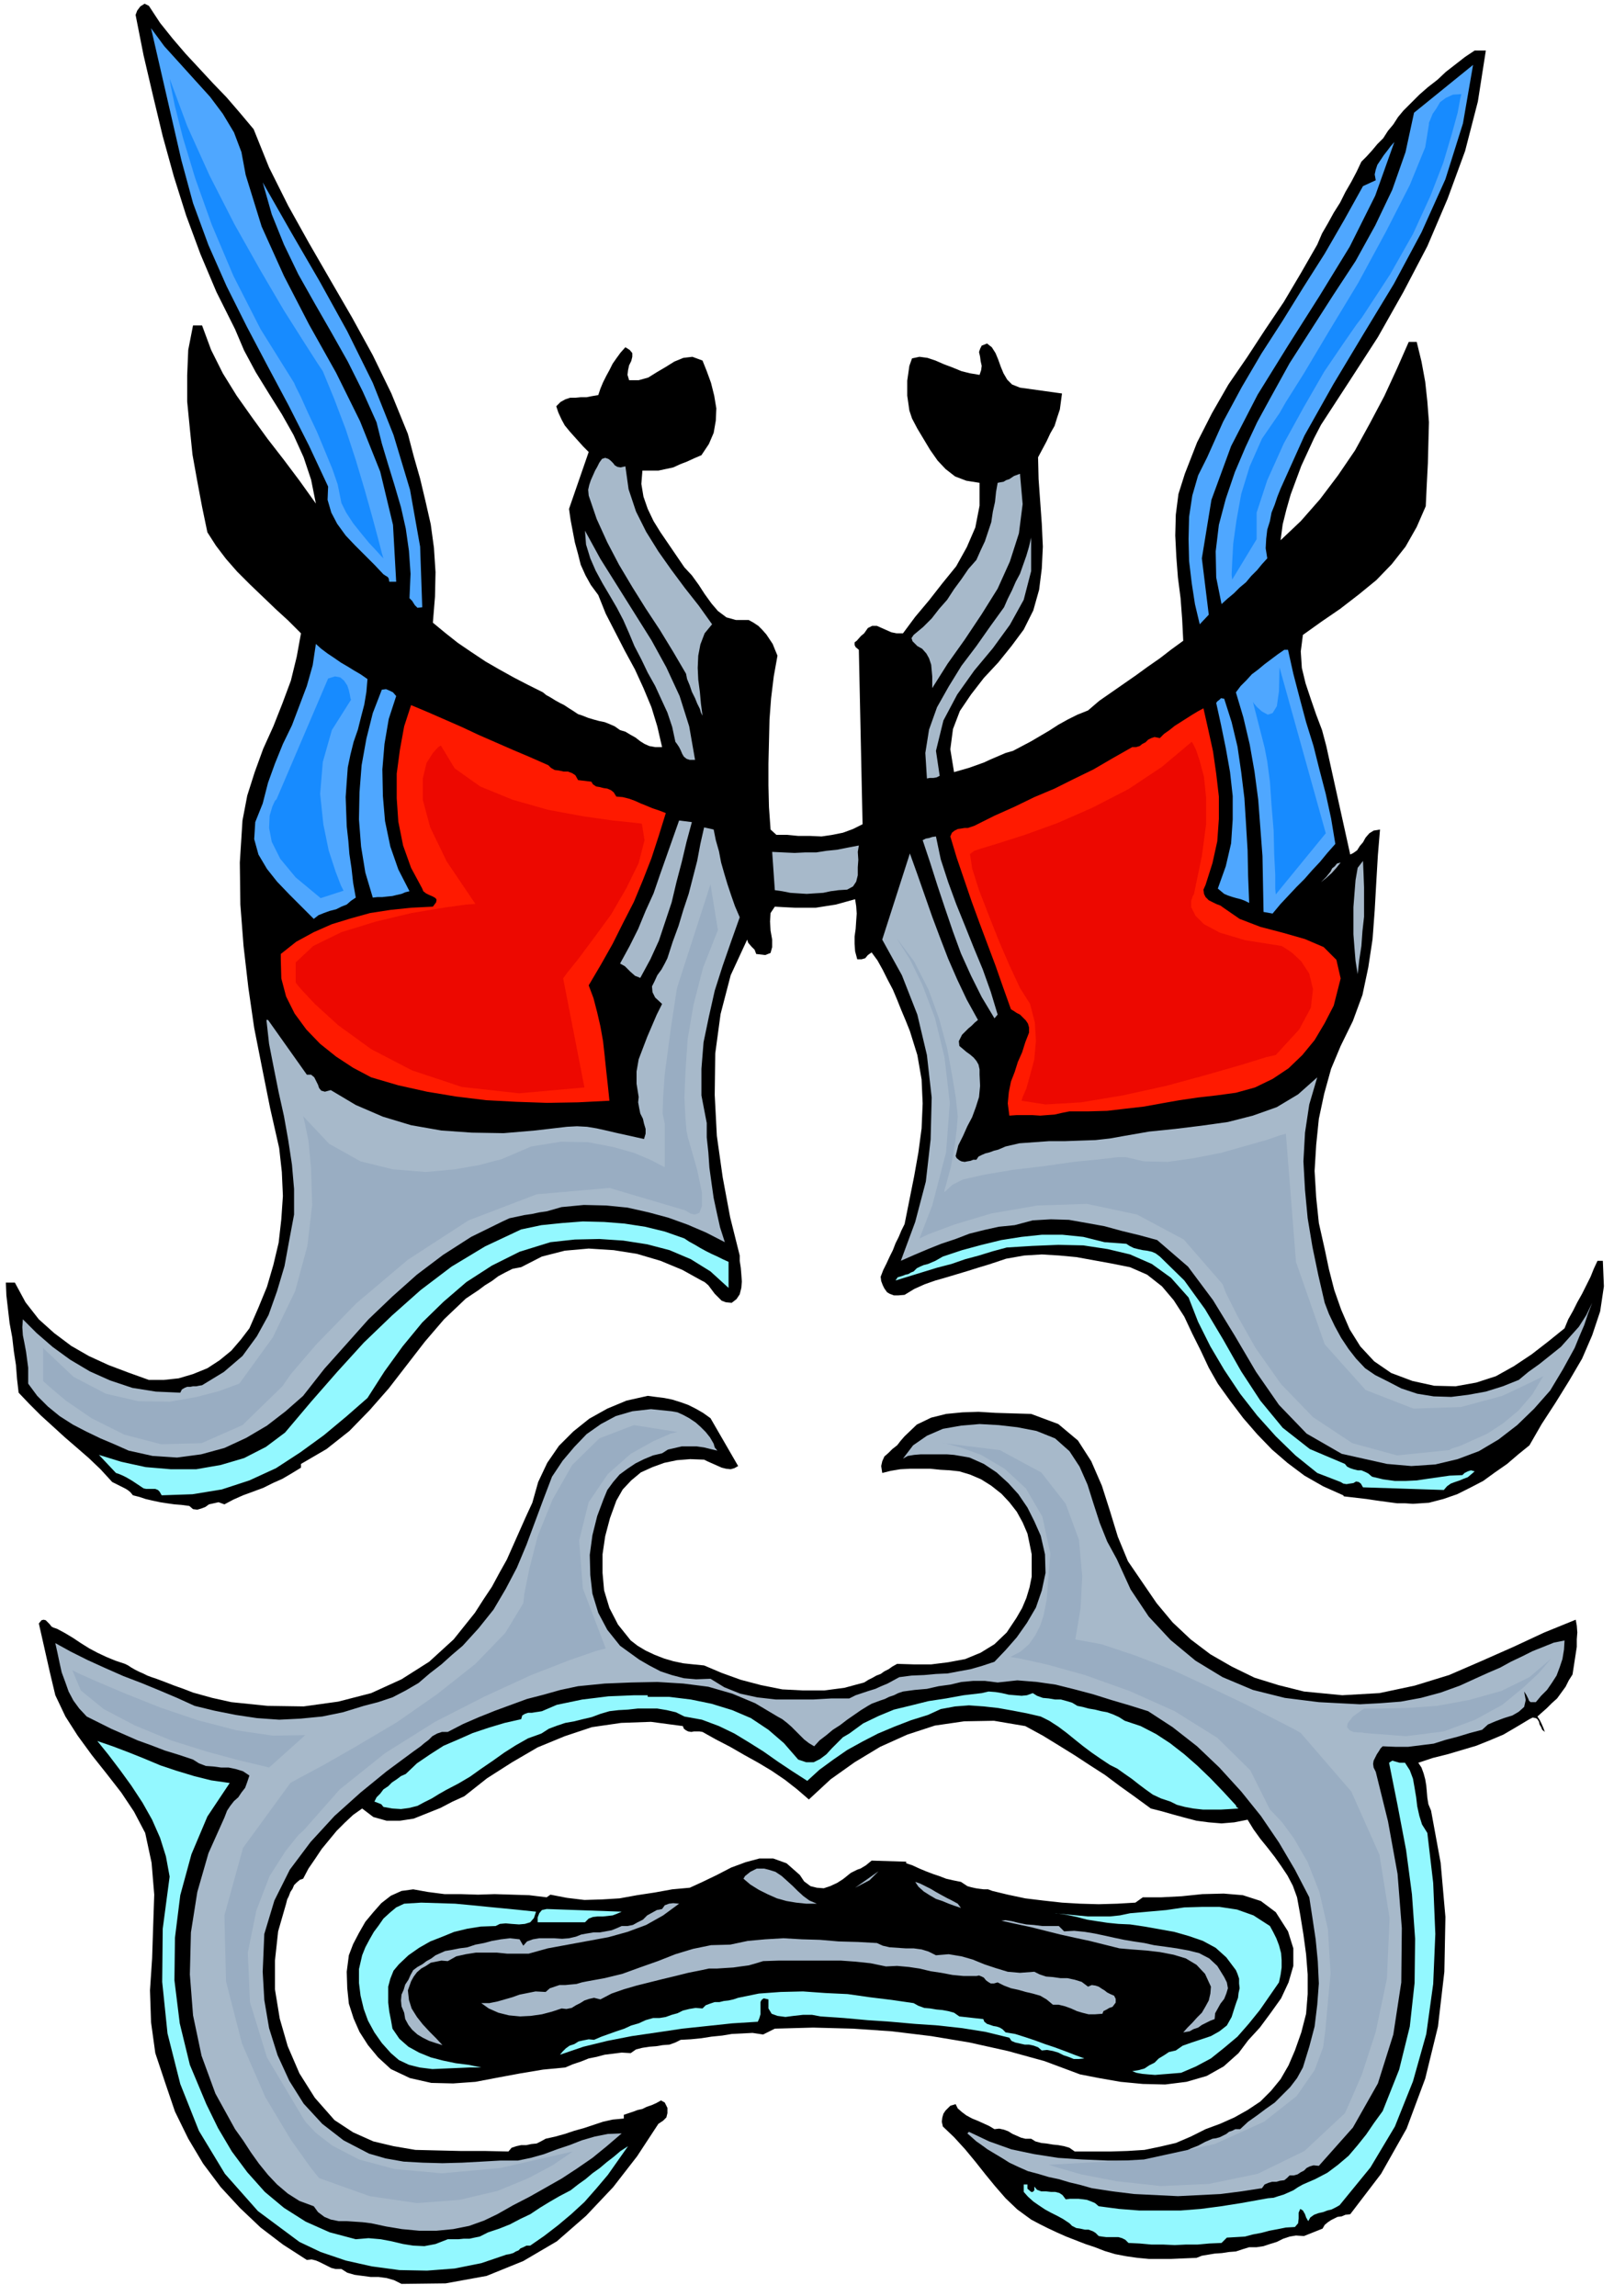 <svg xmlns="http://www.w3.org/2000/svg" fill-rule="evenodd" height="697.663" preserveAspectRatio="none" stroke-linecap="round" viewBox="0 0 3035 4318" width="490.455"><style>.brush1{fill:#000}.pen1{stroke:none}.brush2{fill:#4fa7ff}.brush3{fill:#a7b9ca}.brush5{fill:#93f8ff}</style><path class="pen1 brush1" d="m2527 2814 43 5 13 2 14 2 15 2 15 2h15l15 1 15-1 15-1 27-7 26-9 24-12 25-13 22-16 23-16 21-18 21-17 23-40 26-40 26-42 24-41 19-44 15-45 7-47-2-48h-10l-7 15-6 15-8 16-8 16-9 16-8 16-9 16-7 17-31 25-31 24-33 22-34 19-37 12-39 7-40-1-41-9-40-15-32-22-26-28-20-32-16-37-13-37-10-39-8-38-11-49-5-48-3-50 3-49 5-49 10-47 13-47 18-43 23-47 18-49 11-52 8-53 4-54 3-53 3-51 4-48-12 2-8 5-7 8-5 9-6 7-5 8-7 5-6 3-38-172-7-32-8-30-11-29-10-29-10-30-7-29-2-31 4-31 35-25 35-24 35-27 33-27 29-30 26-33 21-37 17-39 2-42 2-39 1-39 1-38-3-39-4-37-7-38-9-37h-15l-22 50-24 52-27 51-28 51-32 47-34 45-36 41-38 36 4-30 7-28 8-28 10-27 10-27 12-26 12-26 13-25 54-83 53-82 48-85 45-86 38-89 33-90 24-93 15-96h-21l-18 12-18 14-18 14-16 15-18 14-16 14-15 15-15 15-10 12-9 14-10 12-9 14-11 11-10 12-10 11-10 10-9 19-10 19-11 19-10 20-12 19-11 20-11 19-9 21-31 54-32 54-35 52-34 52-35 51-31 54-28 55-23 59-12 38-5 39-1 39 2 40 3 39 5 39 3 40 2 40-22 16-22 17-23 16-22 16-23 16-23 16-23 16-21 18-20 8-18 9-18 10-17 11-17 10-17 10-17 9-17 9-14 4-14 6-14 6-13 6-14 5-14 5-14 4-14 4-7-43 5-38 13-34 21-31 24-31 27-29 25-31 23-31 18-36 11-39 5-40 2-41-2-43-3-42-3-42-1-41 8-15 8-15 7-15 8-14 5-16 5-15 2-15 2-15-79-11-15-6-9-9-7-12-5-12-5-14-5-12-7-11-9-7-10 4-3 6-2 6 2 9 1 8 2 9-1 8-3 9-18-3-16-4-17-7-16-6-16-7-15-5-15-2-14 3-5 14-2 14-2 14v28l2 14 2 14 5 15 10 19 12 20 12 20 14 20 15 16 18 14 21 8 25 4v43l-8 41-16 37-20 36-26 32-25 32-26 31-23 31h-12l-10-2-9-4-9-4-9-4h-9l-8 4-7 10-6 5-8 9-4 3v5l2 4 6 5 7 328-18 9-19 7-20 4-20 3-22-1h-22l-21-2h-20l-11-10-3-42-1-41v-41l1-41 1-42 3-40 5-41 7-39-5-12-4-10-6-9-6-9-8-9-7-7-9-6-9-5h-24l-18-5-16-12-12-14-13-18-11-17-13-18-14-15-15-22-15-22-15-22-13-21-11-23-8-23-4-24 2-25h30l14-3 14-3 13-6 13-5 13-6 14-6 14-21 9-21 4-23 1-23-4-24-6-24-8-22-8-20-19-7-17 2-17 7-16 10-17 10-16 10-18 5h-18l-3-10 1-9 2-9 4-8 2-8v-7l-5-6-8-5-9 10-8 11-7 10-6 12-6 11-6 12-5 12-4 12-12 2-10 2h-11l-10 1h-10l-9 3-9 5-8 8 4 12 6 13 6 11 9 11 8 9 9 10 9 10 10 10-37 107 3 21 4 21 4 21 6 22 5 20 9 20 10 18 14 19 14 35 18 35 18 35 19 35 16 35 15 36 11 36 9 39h-13l-11-2-9-4-8-5-9-7-9-5-10-6-10-3-10-7-9-4-10-4-10-2-11-3-10-3-10-4-9-3-9-6-8-5-9-6-8-4-9-5-8-5-9-5-6-5-28-14-27-14-27-15-26-15-27-18-25-17-24-19-23-19 4-49 1-46-3-46-6-44-10-44-10-42-12-42-11-42-31-76-35-72-39-71-40-69-41-71-39-70-36-72-29-72-26-31-25-29-26-27-25-27-26-28-24-28-24-30-21-32-8-4-8 5-6 8-3 8 15 76 18 77 18 75 21 76 23 73 27 73 30 71 35 70 17 40 22 41 24 39 25 40 22 39 19 42 14 42 9 45-30-42-30-40-31-40-29-40-29-41-26-42-22-44-17-46h-17l-9 46-2 48v49l5 51 5 49 9 50 9 48 10 48 16 25 19 25 21 24 24 24 23 22 25 24 24 22 24 24-8 44-11 45-16 43-17 43-19 42-16 44-14 44-9 47-5 79 1 79 6 78 9 78 11 76 15 76 15 75 17 75 5 45 2 45-3 44-5 44-10 42-12 41-16 39-17 39-16 21-18 21-22 18-23 15-27 11-27 8-28 3h-28l-39-14-37-14-37-17-33-19-32-24-29-26-25-32-20-37H11l1 24 3 26 3 26 5 27 3 26 4 26 2 26 3 26 20 21 22 22 22 20 23 21 22 19 23 20 22 21 22 24 10 5 10 5 4 2 5 3 5 4 5 6 12 3 12 4 13 3 14 3 13 2 14 2 13 1 15 2 7 6 8 1 7-2 8-3 7-5 9-2 9-2 11 4 17-9 18-8 19-7 19-7 18-9 18-8 17-10 18-11v-7l48-28 43-34 38-39 36-41 34-44 34-44 36-42 41-39 12-8 12-8 12-9 13-8 12-9 13-7 14-7 16-3 39-20 43-11 45-4 47 3 44 7 44 13 41 17 36 20 6 3 7 6 6 8 6 8 6 6 7 7 8 3 11 1 9-7 6-9 3-12 1-12-1-14-1-12-2-13v-10l-18-72-14-75-11-78-4-77 1-78 10-74 19-73 31-67 2 6 6 7 6 6 3 8 17 2 10-4 3-11v-14l-3-17-1-17 1-16 8-12 18 1 20 1h39l19-3 19-3 18-5 18-5 2 13 1 14-1 14-1 15-2 14v14l1 14 4 15h8l7-2 5-6 7-5 11 15 10 18 9 18 10 19 8 19 8 20 8 19 8 20 14 45 8 46 2 45-2 47-6 45-8 45-9 45-9 45-6 12-5 12-6 12-5 13-6 12-6 13-6 12-5 13 1 8 3 8 3 6 5 7 5 3 8 3h8l12-1 18-11 20-9 20-7 21-6 20-6 20-6 19-6 20-6 33-11 34-6 33-2 33 2 32 3 33 6 33 6 35 7 32 14 28 22 22 26 20 31 15 32 16 32 15 32 17 30 23 32 25 33 26 30 28 29 29 25 32 24 35 20 38 17 1 2z"/><path class="pen1 brush2" d="m462 329 30 97 42 93 47 91 51 91 45 91 38 95 24 100 6 107h-13l-1-6-2-3-5-3-3-2-17-18-18-18-19-19-17-18-16-22-11-21-7-24 1-25-36-77-38-75-40-75-39-74-38-76-34-77-29-79-22-81-57-248 25 34 29 32 28 31 29 32 24 32 21 35 14 37 8 43zm1946 590-6 15-5 15-6 15-3 16-5 16-2 17-1 18 3 19-10 11-9 11-11 11-10 12-12 10-11 11-12 10-11 10-10-50-1-49 6-50 13-49 17-50 20-47 22-47 24-44 37-67 41-64 41-64 42-64 37-67 32-67 25-71 16-74 111-90-19 110-33 105-45 100-52 97-57 94-57 95-54 96-45 100z"/><path class="pen1 brush2" d="m2260 1050 13 106-17 18-9-38-6-39-5-42-1-41 1-42 6-40 11-38 17-34 30-67 35-65 37-63 40-62 39-63 40-63 37-64 35-63 24-11-2-11 2-9 3-9 6-9 6-9 7-9 6-8 7-8-36 101-48 96-57 93-59 93-57 92-50 97-37 101-18 110zm-1466 92-9 1-5-5-5-8-5-5 2-46-3-43-6-42-9-40-12-41-12-39-12-40-10-40-26-58-28-56-31-55-31-54-31-55-27-56-23-57-17-60 53 93 54 93 52 94 48 97 39 98 31 103 19 107 4 114z"/><path class="pen1 brush3" d="m1176 877 6 43 14 42 19 38 23 37 24 34 26 35 26 33 25 35-14 17-8 21-4 21-1 23 1 22 3 23 2 22 3 23-3-6-2-7-5-10-4-10-6-12-4-12-5-12-2-10-24-41-25-41-27-41-25-40-25-42-22-42-20-44-15-44-1-11 2-9 3-9 4-9 4-9 4-7 4-8 5-7 6-2 6 2 4 3 5 5 3 4 5 3 6 1 9-2zm577 417v-22l-1-11-1-11-4-12-5-9-8-9-9-5-5-5-4-4-2-6 4-6 18-15 16-16 14-18 15-17 13-20 14-19 13-19 15-17 8-18 8-17 6-18 6-18 3-20 4-18 2-19 3-17 5-1 6-1 5-3 6-2 9-6 11-4 5 57-7 55-17 53-23 51-30 48-32 48-32 45-29 46zm-446 135h-10l-6-2-5-4-3-5-3-7-3-6-4-6-3-4-6-28-9-27-12-26-11-24-14-25-12-25-13-25-10-24-11-25-12-23-14-24-13-22-13-24-10-23-8-26-2-26 29 53 32 51 32 51 32 51 28 51 25 54 18 57 11 63zm453-17 7 47-6 3-6 1h-7l-5 1-3-48 7-44 15-42 22-39 24-39 28-37 26-37 26-36 7-16 8-16 7-16 8-15 6-17 6-17 5-17 4-17v63l-14 54-26 47-32 44-35 42-32 45-26 49-14 57z"/><path class="pen1 brush2" d="m691 1277-2 24-4 24-6 23-6 24-8 23-6 24-5 24-2 27-2 29 1 28 1 27 3 27 2 25 4 27 3 27 5 28-9 6-8 7-10 4-10 5-12 3-11 4-10 4-9 7-23-23-23-23-23-24-19-24-16-27-8-29 2-32 14-35 10-39 13-36 15-37 17-35 14-37 14-37 11-39 6-40 10 9 12 9 12 8 13 9 12 7 13 8 12 7 13 9zm1731-55 10 45 12 46 12 45 14 45 11 44 12 46 10 46 8 48-15 17-14 17-15 16-14 16-15 15-15 16-15 16-15 18-17-3-1-52-1-53-4-53-4-53-7-53-9-51-12-51-14-47 9-12 11-11 10-11 12-9 12-10 12-9 12-9 13-9h7z"/><path class="pen1 brush2" d="m745 1309-14 43-8 47-4 48 1 50 4 47 10 48 15 43 21 41-8 2-7 3-9 2-8 2-10 1-9 1h-9l-9 1-14-47-8-49-4-51 1-51 4-51 9-50 12-48 17-44 8-1 7 3 6 3 6 7zm1557 5 14 44 11 46 7 48 6 49 3 48 3 50 1 49 2 50-8-4-8-3-8-2-7-2-9-3-7-3-6-5-6-5 15-42 10-43 3-45v-44l-5-45-8-45-9-44-9-41 2-3 4-3 3-3 6 1z"/><path class="pen1" d="m1031 1439 5 5 7 4 8 1 9 2h8l8 3 6 4 5 9 25 3 3 5 6 4 6 1 8 2 7 1 7 3 5 4 5 8 12 1 12 3 11 4 11 5 10 4 12 5 12 4 13 5-13 42-14 43-16 41-17 41-20 39-20 40-22 39-23 39 9 24 7 27 6 26 5 28 3 27 3 29 3 27 3 29-59 3-58 1-58-2-57-3-57-7-54-9-54-12-51-15-34-18-32-21-30-24-26-27-22-30-16-32-9-34-1-36v-10l29-23 33-18 34-15 36-11 36-10 39-6 39-4 40-2 6-8 1-5-2-3-5-3-7-3-6-3-5-4-2-5-21-39-15-42-9-45-3-44v-46l6-45 8-44 13-40 31 13 32 14 32 14 32 15 32 14 32 14 33 14 34 15zm1236 225-4 9 1 8 3 6 6 6 6 3 8 4 8 3 7 5 29 20 39 15 42 11 42 12 35 15 24 24 8 35-13 51-17 33-19 32-23 28-26 25-30 20-33 16-36 10-37 5-35 4-34 5-34 6-33 6-35 4-34 4-36 1h-35l-15 3-13 3-14 1-13 1-15-1h-29l-14 1-3-23 2-21 4-20 7-18 6-19 8-18 6-19 7-18v-10l-2-7-4-6-5-5-6-6-6-3-6-4-5-3-15-42-14-40-15-40-15-40-15-41-14-41-14-41-12-40 3-7 5-4 6-3 7-1 6-1h6l6-2 6-2 38-19 38-17 37-18 38-16 36-18 37-18 36-21 37-21h7l7-2 5-4 6-3 5-5 6-3 6-2 10 2 8-8 10-7 10-8 11-7 11-7 11-7 10-6 11-6 9 40 9 41 6 42 5 43v42l-3 42-9 41-13 41z" style="fill:#ff1a00"/><path class="pen1 brush3" d="m1301 1546-10 37-9 38-10 38-9 38-12 36-12 36-16 35-19 35-10-4-9-8-10-10-9-5 18-33 16-32 14-34 15-33 12-35 12-34 12-34 12-34 24 3z"/><path class="pen1 brush3" d="m1342 1560 4 20 6 21 4 21 6 21 6 20 7 21 7 20 9 21-16 45-16 46-15 47-11 49-10 48-4 50v50l10 52v27l3 28 2 29 4 29 4 28 6 28 6 27 9 28-35-18-35-15-36-13-37-10-40-9-40-4-42-1-42 4-14 4-14 4-14 2-14 3-14 2-14 3-14 3-13 6-59 29-53 34-49 37-46 41-45 43-41 46-42 47-40 51-33 29-35 27-39 23-41 19-44 12-45 6-46-3-45-10-27-12-26-11-27-13-25-13-25-16-22-18-20-20-17-23v-30l-2-15-2-15-3-16-3-15-1-15 1-15 26 26 30 26 33 24 37 22 38 17 42 14 44 7 46 2 3-6 5-3 5-2h6l5-1h6l5-1 6-1 41-25 35-30 27-37 22-40 16-45 14-47 9-49 9-48v-48l-4-46-7-46-8-45-10-45-9-45-9-46-5-45h3l73 103h8l6 5 3 6 4 8 2 6 4 5 7 2 11-3 47 28 51 22 53 16 57 10 57 4 60 1 59-5 60-7 19-1 19 1 18 3 18 4 17 4 18 4 18 4 18 4 3-10v-9l-3-10-2-9-5-10-2-10-2-11 1-10-4-25v-23l4-23 8-21 8-21 9-21 9-21 10-20-13-12-5-10-1-11 5-10 5-11 8-11 6-11 5-10 10-31 11-30 9-30 10-30 8-31 8-31 6-32 7-31 18 4zm418 13 9 43 14 43 15 41 17 42 16 40 17 41 15 42 13 43-6 7-24-40-20-40-19-42-15-41-15-44-14-42-14-44-14-42 6-3 6-1 6-2 7-1zm-145 17-2 12 1 15-1 14v15l-3 12-6 9-11 6-16 1-15 2-14 3-16 1-15 1-16-1-15-1-15-3-14-2-5-72 21 1 21 1 20-1h21l19-3 20-2 20-4 21-4z"/><path class="pen1 brush3" d="m1839 1918-6 5-6 6-6 5-6 6-6 6-3 6-3 6 1 9 6 5 7 6 7 5 7 6 5 6 4 7 2 9v10l1 21-2 21-6 19-7 19-9 17-8 18-9 18-5 20 2 4 5 4 4 2 6 1 5-1 6-1 5-2h6l4-6 6-3 7-3 8-2 8-3 8-2 7-3 7-3 26-6 28-2 28-2h30l28-1 29-1 27-3 28-5 46-8 49-5 49-6 50-7 47-12 45-16 40-24 36-32-15 51-8 53-3 54 3 54 5 53 9 54 11 53 12 52 8 21 11 23 12 22 14 21 14 18 17 18 19 13 22 11 27 14 30 10 31 5 33 1 32-4 33-6 32-10 30-12 18-15 21-15 20-16 20-16 17-19 17-19 14-22 11-23-8 21-7 21-9 21-9 22-11 20-11 20-12 20-12 20-30 34-32 31-35 27-37 22-40 15-42 10-45 3-46-4-85-19-66-38-52-54-43-62-40-68-41-67-47-63-58-50-33-9-33-8-33-9-33-6-34-6-34-1-34 2-34 9-30 3-27 6-28 7-26 10-27 9-25 10-26 11-25 11 27-73 20-76 9-79 2-79-9-80-18-76-29-74-37-67 52-162 14 39 14 40 14 40 15 40 15 39 17 39 18 38 21 38zm714-86-4-25-2-24-2-26v-51l2-26 2-25 4-23 10-13 1 23 1 27v55l-3 27-2 28-4 26-3 27zm-32-210-8 10-9 10-10 9-10 8 5-5 5-5 4-5 4-5 3-6 5-4 4-5 7-2z"/><path class="pen1 brush5" d="m1287 2329 9 6 11 6 10 6 11 6 10 5 11 5 10 5 11 5v49l-34-31-37-23-40-17-42-11-45-7-45-3-46 1-46 5-58 18-52 26-48 31-43 37-40 39-37 45-34 47-32 50-40 35-42 35-44 32-46 30-50 23-52 17-55 9-58 2-4-7-3-3-5-2h-17l-5-1-3-2-6-4-6-4-6-4-5-3-7-4-6-3-7-3-6-2-32-34 42 13 46 10 47 4h48l46-8 44-13 41-21 36-27 49-58 49-56 50-55 53-51 54-48 58-44 63-38 68-32 38-8 39-4 39-3 40 1 38 3 39 6 37 9 37 13zm831 10 6 4 8 4 8 2 9 2 8 1 9 2 7 3 8 6 46 45 39 54 34 57 34 60 36 55 42 51 51 40 66 28 4 5 6 3 6 2 8 2h7l7 3 6 3 7 6 21 5 22 3h20l21-1 20-3 21-3 21-3 24-1 4-4 6-3 6-2 7 2-7 6-6 5-8 3-7 3-9 3-8 3-7 5-6 7-152-5-4-7-4-3-5-1-5 3-7 1-6 1-6-1-5-3-44-17-41-33-37-36-35-39-32-41-30-45-26-44-23-46-18-46-33-37-36-26-41-18-42-10-46-7-47-1-49 2-48 3-26 7-26 8-26 7-26 9-27 7-26 8-26 8-26 8 4-6 10-3 5-2 5-1 5-3 5-2 6-6 6-3 7-3 8-2 7-3 7-3 7-4 7-4 36-12 37-10 37-9 38-6 38-4h39l39 4 40 10 41 3z"/><path class="pen1 brush1" d="m2487 4191 4-7 6-5 6-4 6-3 6-3 8-1 7-3 9-1 58-76 48-85 35-94 24-98 12-103 2-103-9-102-18-98-5-12-2-12-1-12-1-11-2-12-3-11-4-11-6-9 27-9 28-7 27-8 27-8 25-10 26-11 24-14 25-15 6-3 6 1 3 2 3 5 1 5 3 5 2 5 5 4-3-8-3-7-4-8-4-6 9-8 9-8 9-9 10-9 8-11 8-11 6-12 7-11 2-13 2-13 2-13 2-13v-14l1-13-1-13-2-11-59 24-58 27-61 27-60 26-65 20-66 14-70 4-72-7-48-12-45-14-43-21-40-23-37-28-34-32-30-36-26-38-28-41-19-46-15-49-15-47-20-46-25-39-37-31-51-19-34-1-33-1-32-2-30 1-31 3-28 7-27 13-23 22-7 8-7 9-9 7-7 7-8 7-4 9-2 9 2 13 16-4 18-3 19-1h37l19 2 18 1 18 2 20 6 21 9 19 12 19 15 15 16 14 18 11 20 9 21 4 19 4 20v42l-4 20-6 20-8 19-11 19-18 27-23 22-26 16-29 12-32 6-32 4h-32l-32-1-9 5-7 5-8 4-7 5-8 3-7 4-8 4-8 5-37 10-38 5h-40l-39-2-40-8-38-10-36-13-33-14-20-2-19-2-19-4-17-5-18-7-17-8-15-9-13-10-24-30-16-31-10-33-3-33v-35l5-34 9-34 12-33 12-21 16-17 18-15 22-10 22-8 24-5 25-2 26 1 6 3 9 4 9 4 9 4 8 2 9 1 7-2 7-4-52-90-14-10-14-8-14-7-14-5-16-5-15-3-16-2-15-2-40 9-36 15-34 19-30 24-27 27-22 32-17 36-11 39-12 26-12 27-12 27-12 27-14 25-14 26-16 24-16 25-40 50-46 42-52 33-57 26-62 16-65 9-68-1-68-7-18-4-18-4-18-5-18-5-18-7-17-6-18-7-16-6-9-3-8-3-8-4-7-3-8-4-7-4-6-4-6-3-18-6-17-7-17-8-15-8-16-10-15-10-15-9-15-8-6-2-4-2-4-5-3-3-4-4-4-1-4 1-5 6 21 93 10 42 19 40 23 36 27 37 27 34 28 36 24 36 21 40 12 56 5 60-2 59-2 61-4 60 2 60 8 58 19 57 18 53 25 51 28 47 33 44 36 39 39 37 42 32 45 29 9-1 8 2 7 3 8 4 6 3 8 4 8 2h11l11 7 14 4 15 2 15 2h15l15 2 14 4 14 7 83-1 77-14 69-28 63-37 55-48 51-54 45-58 40-61 9-6 6-6 1-4 1-4v-10l-5-10-7-4-9 5-9 4-9 3-8 4-9 2-8 3-9 3-9 3v7l-21 2-18 4-18 6-18 6-18 5-18 6-18 5-18 4-9 5-8 4-10 1-9 2h-10l-9 2-9 3-6 7-46-1h-45l-43-1-41-1-41-7-38-9-38-17-35-23-37-42-29-46-22-51-15-52-9-55v-54l6-55 15-52 2-8 3-6 3-8 4-6 3-7 5-5 6-5 6-2 10-19 13-19 12-18 14-17 14-17 15-15 16-15 17-12 21 16 25 7h25l26-4 25-10 25-10 23-12 22-10 43-34 47-30 48-28 51-21 51-17 55-8 56-2 60 8 2 5 4 3 4 2 6 1 5-1h10l6 1 25 14 27 14 26 15 27 15 25 15 25 17 23 18 22 19 41-38 45-32 48-29 51-23 52-17 55-8 56-1 59 10 33 18 31 19 29 18 29 19 28 18 28 21 28 20 30 22 20 5 21 6 22 6 23 6 23 3 24 2 24-2 25-5 11 18 13 18 13 16 14 18 12 17 12 18 10 19 8 22 6 33 6 37 5 37 3 38v37l-3 37-9 35-12 34-12 28-15 26-18 22-20 20-24 16-25 14-27 12-27 10-28 14-28 12-30 7-29 6-32 2-32 1h-67l-10-7-10-3-11-2-10-1-12-2-10-1-11-3-8-5h-11l-8-2-9-4-7-3-8-5-8-3-9-2-9 1-10-6-11-5-11-5-10-4-11-6-8-6-8-7-4-8-10 3-9 9-4 6-2 7-1 8 2 9 21 20 21 23 19 23 19 24 18 22 20 23 22 21 26 19 15 8 16 8 17 8 18 8 18 7 18 7 18 6 18 7 20 6 21 4 21 3 21 2h43l23-1 24-1 10-4 12-2 12-2 14-1 13-2 13-1 12-4 13-4h14l13-2 12-4 13-4 12-6 12-4 12-2 15 1 35-14z"/><path class="pen1 brush3" d="m1342 2715 2 7 5 6-13-3-12-3-14-2h-28l-13 3-13 3-11 7-17 4-17 7-16 8-15 10-15 11-12 14-11 15-7 17-12 32-9 36-5 37 1 38 4 35 11 36 17 32 24 30 18 13 18 13 19 11 21 11 21 7 23 6 23 2 27-1 26 16 30 12 32 7 35 4h70l35-2h33l12-6 12-4 12-4 13-4 11-5 12-5 11-6 11-6 23-3 24-1 22-2 22-1 21-4 22-4 21-6 24-8 21-22 21-24 19-27 17-29 11-32 7-33-1-35-8-35-12-27-13-26-17-25-19-21-22-20-24-16-27-12-29-5-13-1h-50l-12 1-12 2-9 5 19-25 26-18 30-13 34-6 35-3 36 2 35 4 36 7 35 14 27 24 19 29 15 34 11 35 12 37 14 35 18 33 26 57 34 51 41 44 47 39 51 31 57 24 60 15 64 8 38 2 39 2 38-2 39-3 38-7 37-10 36-13 35-16 20-9 21-9 20-11 21-10 20-10 20-8 20-8 20-4-1 17-3 18-5 15-6 16-9 14-9 13-11 11-10 12h-10l-3-3-1-3-4-8-4-6 3 16-3 13-10 9-12 7-16 5-16 6-14 6-11 10-23 6-23 7-23 6-22 7-24 3-24 3h-24l-24-1-4 4-3 5-4 6-3 6-3 6-1 6 1 7 4 8 23 93 18 99 8 102-1 102-15 98-29 92-47 83-64 72-10-1-7 2-6 3-5 5-6 3-6 4-7 2h-8l-5 5-5 4-8 1-7 2h-8l-7 2-7 3-5 7-39 6-39 5-40 2-40 2-41-2-41-2-41-5-39-6-21-6-21-5-20-6-19-4-20-6-19-5-18-8-17-8-11-7-10-6-10-6-10-6-11-8-10-7-9-8-8-7 3-3 38 18 42 15 43 9 45 7 45 3 48 2h93l13-5 13-4 13-4 13-4 12-6 13-5 13-7 14-6 7-1 7-2 6-3 6-3 5-4 6-2 6-3h9l15-14 17-12 16-12 17-12 14-14 15-15 13-17 11-20 12-39 10-38 5-41 3-40-2-42-4-41-6-40-6-39-27-52-30-51-34-50-37-46-41-45-42-40-46-36-46-30-35-11-34-10-35-11-34-9-36-9-35-5-37-3-37 4-24-3h-22l-22 2-21 5-22 3-22 5-23 2-22 3-9 3-8 4-9 3-8 4-9 3-8 3-8 3-7 4-13 8-13 9-13 9-13 10-14 9-12 10-13 10-10 11-10-6-9-7-8-8-7-7-9-9-8-7-9-7-9-5-42-25-43-18-45-13-47-6-49-3-49 1-50 2-50 5-33 7-32 9-31 8-30 11-30 11-30 12-30 13-29 15h-11l-9 3-9 5-7 7-8 6-7 6-7 5-7 5-50 37-49 40-49 44-45 49-39 52-29 58-19 63-3 71 3 53 9 53 16 51 22 48 27 43 35 38 40 31 48 25 31 9 34 6 36 2 37 1 37-1 37-2 35-2h33l24-5 25-7 24-9 24-8 23-9 24-7 25-5 26-1-28 24-27 22-29 20-29 19-30 17-30 17-31 16-30 17-25 12-28 10-30 6-31 3h-33l-32-3-30-5-28-6-16-2-15-1-15-1h-15l-15-3-12-5-12-9-8-11-27-10-22-14-20-17-17-18-17-21-15-21-15-23-15-21-37-67-26-71-16-76-6-77 2-79 12-76 21-73 30-67 5-13 6-9 7-9 8-7 6-9 7-9 4-11 4-12-12-8-13-4-14-3h-14l-15-2-14-1-13-5-11-7-27-9-26-8-26-10-25-9-25-11-25-11-24-12-22-11-14-15-11-15-9-17-6-17-7-19-4-18-4-19-4-18 29 16 32 16 33 15 34 15 34 13 34 14 33 14 33 15 37 9 40 8 40 6 42 3 40-2 41-4 39-8 39-12 27-7 27-9 25-13 24-14 21-18 22-17 20-18 20-17 30-33 28-35 23-39 21-40 18-43 16-43 16-43 16-42 20-30 22-26 23-24 27-19 28-15 31-9 35-4 39 4 11 2 11 5 11 6 12 8 9 8 10 10 8 10 7 12z"/><path class="pen1 brush5" d="m1942 3184 8 5 11 4 11 1 12 2h11l11 3 10 3 10 6 10 2 11 3 12 2 12 3 11 2 11 4 11 5 11 7 30 10 29 15 26 17 27 21 24 21 25 24 24 25 24 26 1 3 4 3-16 1-17 1h-34l-18-2-16-3-15-4-12-6-18-6-15-7-14-10-12-9-14-11-13-9-14-10-14-7-18-12-16-11-16-12-15-12-16-13-16-12-17-11-16-8-26-6-26-5-28-5-27-3-28-2-26 2-27 5-24 11-32 10-31 12-31 13-29 15-29 16-26 18-26 19-23 21-28-18-27-18-27-19-27-17-28-17-29-14-32-12-33-6-16-8-17-4-18-3h-37l-18 2-18 1-17 2-17 5-16 6-17 4-16 4-17 3-15 5-16 6-14 9-25 9-23 13-22 14-21 15-22 15-21 15-22 13-23 12-14 8-13 8-14 7-13 7-16 4-15 2-16-1-17-3-4-5-5-2-5-2-3-1 4-8 7-7 6-8 9-6 7-7 9-6 8-6 9-4 21-20 25-17 25-16 28-12 27-12 30-10 30-9 31-7 2-7 5-3 6-2h7l6-1 7-1 6-1 7-3 21-9 24-5 24-5 25-3 24-3 25-1 24-1h25v3h40l41 5 39 8 39 12 35 15 33 22 29 25 27 31 15 5h14l12-6 12-9 10-11 11-11 10-10 12-7 26-19 29-14 29-12 33-8 32-8 33-5 33-6 34-4 13-3 13 1 12 2 13 3 12 1 12 1 10-1 11-4zM432 3353l-42 63-30 71-21 77-10 80-1 80 10 81 19 78 31 74 22 45 26 44 29 39 33 37 36 30 41 26 45 20 49 13 24-2 23 2 21 4 21 5 19 3 21 1 21-4 23-9h20l10-1h11l9-2 10-2 8-4 8-4 21-7 20-8 19-10 19-9 18-12 18-11 19-11 21-11 14-11 14-10 13-11 14-10 13-11 13-10 13-11 14-9-19 27-19 27-22 26-22 25-25 23-25 21-26 20-26 18h-7l-6 3-5 2-4 4-5 2-5 3-7 2-6 1-47 16-50 10-52 4-52-1-52-7-49-11-47-16-40-19-78-58-62-70-49-81-35-88-24-95-10-97 1-100 13-98-7-38-11-35-15-34-18-32-21-32-21-29-22-29-21-26 29 10 29 11 30 12 31 13 30 10 33 10 32 8 35 5zm2210-38 9 14 6 16 3 17 3 18 2 17 4 18 5 16 10 16 11 94 4 96-4 94-13 94-25 89-34 85-46 77-58 71-7 4-8 4-8 2-8 3-9 2-8 3-7 5-4 7-4-7-2-6-4-7-5-3-3 7v11l-1 9-6 7-17 1-15 3-16 3-15 4-16 3-15 4-17 1-17 1-10 10-23 1-22 2h-22l-21 1-22-1h-22l-22-2-21-1-6-6-6-3-7-2h-23l-8-1-6-1-6-6-5-3-8-3h-7l-9-2-7-1-8-4-5-5-12-8-11-6-12-6-11-6-12-8-10-7-10-9-8-9v-14h7v8l7 6h3l3-3v-7l5 6 8 3h9l9 1h8l8 2 6 4 6 8 8-1h16l9 1 7 1 8 3 7 3 7 6 38 5 38 3h78l38-3 38-5 38-6 39-7 11-2 11-1 9-3 10-3 9-4 9-4 9-6 9-5 23-10 23-12 20-15 20-17 17-20 16-20 15-22 16-22 31-78 20-81 9-82 1-83-6-84-11-83-16-84-16-80 6-4 7 2 7 2h10z"/><path class="pen1 brush1" d="m1035 3563 31 6 33 4 33-1 33-2 33-6 33-5 33-6 33-3 24-11 27-13 27-14 27-10 26-7h26l25 9 25 22 8 12 12 9 12 3 13 1 12-4 13-6 11-7 10-8 5-4 6-3 6-3 6-2 10-6 11-9 65 2v3l12 4 13 6 12 5 13 5 12 4 13 5 13 3 15 3 6 4 6 4 7 2 9 2 7 1 8 1h8l8 3 29 7 33 7 33 4 36 4 34 2 35 1 35-1 34-2 14-10h35l38-2 39-4 40-1 36 3 34 11 28 21 23 36 10 32v33l-9 31-14 30-20 28-20 27-22 24-18 24-28 25-32 18-38 11-40 5-42-1-42-4-40-7-36-7-67-25-69-19-72-16-72-12-74-9-73-5-75-2-72 2-22 11-20-3-19 1-20 1-18 3-20 2-19 3-20 2-19 1-10 5-11 4-13 1-12 2-13 1-13 2-12 3-10 7-17-1-16 2-16 2-15 4-15 3-15 6-15 5-14 6-42 4-42 7-43 8-42 8-42 3-41-1-40-9-36-17-24-22-19-23-16-25-11-25-9-28-3-29-1-31 4-31 8-21 11-21 12-21 15-18 15-17 18-14 20-9 22-3 28 5 31 4h30l33 1 31-1 33 1 32 1 33 4 7-5z"/><path class="pen1 brush3" d="M1536 3580h-20l-19-2-18-3-18-5-18-8-16-8-16-10-13-11 3-5 5-4 5-4 6-3 6-3h14l8 2 13 4 12 8 10 9 11 10 9 9 11 10 11 8 14 6zm72-30 44-31-17 17-27 14zm193 30 6 8-12-4-11-4-12-5-12-4-12-7-11-7-10-9-6-9 9 3 10 5 10 5 10 6 9 5 11 6 10 5 11 6z"/><path class="pen1 brush1" d="m1597 3553-2 7 2-7z"/><path class="pen1 brush5" d="m1008 3595-4 12-7 8-10 3-11 1-14-1-11-1-11 1-8 4-28 1-25 4-25 6-22 9-23 9-21 12-20 14-18 17-10 12-6 15-4 15v30l2 17 3 15 3 17 13 19 17 15 20 11 22 9 23 6 24 5 24 3 24 5h-22l-23 1-24 1-23 1-24-3-20-5-19-9-15-13-17-19-14-20-12-22-8-22-6-25-3-24v-26l6-26 6-15 8-15 8-14 9-12 9-13 12-11 12-10 15-7 32-2 32 1 32 1 32 3 30 3 31 3 30 3 29 3z"/><path class="pen1 brush3" d="m1277 3580-30 22-32 18-35 13-36 10-38 7-38 7-38 7-36 10h-40l-20-2h-39l-19 3-18 4-16 9-12-1-10 2-10 2-9 6-9 5-8 7-6 8-5 9-6 17 2 18 5 16 10 16 11 14 13 14 12 12 12 13-13-4-12-4-12-6-10-6-10-9-7-9-6-11-2-12-5-12-1-11 1-11 4-9 3-10 6-9 4-9 5-9 8-6 9-5 8-6 9-5 8-6 9-4 9-4 12-2 15-3 15-2 15-5 16-3 15-4 17-3 17-2 18 2 7 12 7-8 11-4 12-2h28l15 1 13-1 13-3 10-4 11-2 12-2h12l11-2 11-2 10-4 9-4h11l10-2 9-5 10-5 8-8 9-5 9-5 10-2 5-7 8-3 8-1 11 1zm611 5h13-13z"/><path class="pen1 brush5" d="m2388 3622 6 11 6 12 5 13 4 15 1 13v14l-2 14-3 14-18 26-18 26-21 26-21 24-25 21-25 20-28 15-28 12-12 1-12 1-13 1-12 1-13-1-11-1-11-2-8-3 12-2 11-3 9-6 10-5 8-8 10-6 9-6 13-3 13-9 17-6 18-6 18-6 16-9 14-11 9-16 6-19 3-9 3-8 1-9 2-9-1-9v-9l-3-9-3-7-18-24-20-18-24-13-26-9-28-8-28-5-28-5-27-4-22-1-20-2-20-3-19-3-19-5-19-4-20-3h-19 17l20 2 21 2 21 2h41l19-2 19-4 34-3 34-3 34-5 34-1h32l33 5 31 11 31 20zm-1219-27-9 4-8 3-9 1-9 1h-10l-9 1-8 3-7 7h-89v-9l3-8 5-6 9-2 141 5z"/><path class="pen1 brush3" d="m2001 3632 19-1 20 2 18 3 19 4 18 4 19 4 18 3 20 3 18 4 22 3 21 3 22 4 20 5 19 10 15 14 13 21 5 10 2 11-3 10-4 10-7 9-5 9-5 9-1 11-8 3-8 4-8 4-7 5-9 3-7 4-6 1-6 1 8-9 9-9 9-10 9-9 7-12 6-11 3-13 1-13-11-24-16-17-20-12-23-7-26-5-26-3-27-2-23-2-28-7-28-7-28-6-27-6-28-7-28-7-28-6-27-6 8-1 12 2 12 3 15 3 14 1 16 2h31l10 10zm-352 22 11 5 13 3 15 1 15 1h15l15 2 13 4 14 7 24-2 24 4 21 6 22 9 21 7 23 7 23 2 27-2 10 5 12 4 13 1 14 2h13l14 3 13 4 12 9 7-3 7 1 6 2 6 4 5 3 5 4 6 3 7 3 3 6v7l-3 4-3 4-6 2-5 3-6 3-2 5-14 1h-12l-12-3-10-3-11-5-11-4-12-3h-11l-12-10-12-7-14-4-13-3-14-4-14-3-13-5-12-6-7 2h-6l-5-3-4-3-4-5-4-2-5-2-5 1h-24l-21-2-21-4-20-3-21-5-20-3-22-2-21 1-29-6-28-3-28-2h-116l-30 1-13 4-14 4-15 2-14 2-16 1-15 1h-15l-14 3-25 5-24 6-25 6-24 6-24 6-24 7-23 8-21 11-12-3-9 2-9 3-8 5-8 4-8 5-10 2-9-1-18 6-19 5-21 3-20 1-21-2-20-5-18-8-14-10h15l15-3 14-4 14-4 14-5 15-3 15-3 19 1 8-7 9-3 9-3h11l10-1 11-1 10-3 10-2 33-6 33-8 33-12 34-12 33-13 33-10 34-7 36-1 33-7 33-3 34-2 35 2 34 1 35 3 36 1 36 2z"/><path class="pen1 brush5" d="m1718 3767 9 5 11 4 11 1 12 2 11 1 11 2 11 3 10 7 45 5 2 5 5 4 6 2 6 2 6 1 6 2 5 3 6 6 18 3 19 6 18 6 19 7 18 6 19 7 18 7 19 7-10 1h-10l-10-4-9-3-10-5-10-3-11-2-10 1-7-6-8-3-9-2h-8l-9-2-9-2-7-3-4-6-45-11-44-7-45-5-44-3-45-4-44-3-44-4-44-3-16-3h-17l-18 2-15 2-15-2-11-4-6-10v-17l-9-2-4 3-2 4v23l-2 7-3 7-48 3-47 5-47 5-47 7-48 7-46 9-45 11-44 15 5-6 6-6 7-5 9-3 8-5 9-2 10-2 10 1 14-6 14-5 14-5 15-5 13-6 14-4 13-6 14-4h12l12-2 11-4 11-3 10-5 12-3 12-2 13 1 6-6 8-3 9-3h9l8-2 9-1 9-2 9-3 39-8 41-3 42-1 42 3 42 2 42 6 41 5 41 6z"/><path class="pen1 brush1" d="m2087 3884-27-3h23l4 3z"/><path class="pen1" d="m570 2099 3 12 7 34 5 53 2 68-9 77-23 85-42 87-63 87-11 4-27 10-42 11-51 9-59-1-61-14-61-32-57-54v62l11 10 32 27 48 33 62 31 69 18 76-2 77-34 75-73 16-23 48-56 75-77 97-82 114-74 128-49 137-12 142 42 2 1 8 5 8 2 9-3 5-13v-25l-9-43-18-63-2-10-2-24-2-39 2-49 4-60 11-65 18-70 28-71-14-86-62 192-2 9-4 27-6 39-6 45-6 45-3 42-1 32 4 19v82l-8-4-19-10-31-13-39-11-47-9-51-1-56 9-56 24-12 3-30 8-46 8-54 5-62-5-61-15-59-33-49-52zm1116-335 6 10 19 30 23 47 24 63 18 74 10 86-7 93-26 100-24 62 17-8 48-18 70-21 87-15 93-3 94 20 88 47 73 84 6 16 22 44 34 60 48 68 60 62 74 49 84 23 98-10 5-3 16-5 22-10 29-13 29-19 29-24 26-30 21-35-22 11-55 26-78 21-89 3-90-35-77-86-54-155-19-241-11 3-26 9-39 11-46 13-51 10-49 7-45-1-34-8h-14l-34 4-50 5-56 8-59 7-53 9-40 9-20 10-15 14v-4l3-10 4-15 5-18 4-23 4-23 3-25 2-24-1-11-3-27-7-42-9-49-15-55-20-55-27-53-33-44zm-412 929-13 3-32 14-43 24-43 38-36 53-18 72 7 90 43 113-19 5-49 17-72 28-87 40-94 48-94 59-85 68-68 77-10 9-24 30-30 47-25 65-16 79 4 93 32 104 69 116 5 7 18 19 31 24 50 26 67 18 89 8 110-10 136-31-10 7-28 19-45 24-58 24-72 17-80 6-89-13-95-34-16-20-37-52-48-80-44-101-30-117-3-124 35-127 89-122 16-9 45-24 63-36 76-45 76-53 72-57 56-58 34-56 2-18 9-45 16-63 28-69 37-65 51-50 65-25 82 13zm493 20 10 1 29 8 39 14 44 26 40 37 31 53 15 69-7 90-1 3-2 11-3 14-6 18-9 18-12 17-16 14-19 10 18 3 50 11 72 20 84 30 85 38 80 50 62 61 37 74 6 6 17 18 22 30 26 45 22 56 16 70 5 83-9 98-1 11-4 30-16 43-34 49-61 48-93 42-133 29-179 10 16 5 45 13 67 13 83 9 90-4 92-19 88-43 76-71 9-20 23-53 26-80 21-100 5-114-19-119-53-119-95-110-14-8-37-19-55-28-65-31-71-33-70-27-63-21-49-9 3-17 7-42 3-60-6-68-25-68-46-59-78-42-113-14zm787 500h44l47-1 57-4 60-11 61-17 53-26 41-35-6 7-18 21-29 27-39 32-51 28-59 22-71 9-79-6-4-1h-7l-9-1-7-3-5-6 1-7 10-13 21-15h-11zm-2418-72 12 6 36 16 52 22 65 26 71 24 73 19 68 10 61-1-68 61-16-4-42-10-59-16-67-21-68-28-59-31-43-35-16-38z" style="fill:#99adc2"/><path class="pen1" d="m829 1402-5 3-10 11-12 19-7 29v40l14 52 31 64 54 80-17 1-43 6-60 10-67 16-65 20-53 26-33 31v38l9 11 27 29 44 40 62 45 77 40 93 31 108 12 123-11-40-205 7-10 21-26 29-39 33-45 29-50 23-47 11-43-5-31-16-2-39-4-56-8-65-12-67-19-61-25-48-34-26-43zm1003 198 12-4 33-10 50-16 61-22 66-29 68-35 63-42 56-47 2 3 6 12 7 21 8 30 4 39v50l-8 60-15 72-2 3-3 9v12l8 16 16 16 30 16 47 14 69 11 5 3 15 10 17 16 15 23 7 29-4 35-22 41-44 48-18 4-45 14-66 19-77 21-82 18-78 13-67 4-45-7 2-7 7-16 7-25 8-30 3-35-2-34-9-35-19-30-6-13-14-30-19-44-19-48-19-49-13-41-4-27 8-6z" style="fill:#ed0800"/><path class="pen1" d="m319 148 2 13 8 39 15 59 23 76 31 87 41 97 51 100 63 101 3 7 10 20 13 29 17 36 15 36 14 34 10 29 4 20 3 15 9 18 13 20 16 20 14 17 14 15 9 10 4 4-3-10-7-27-11-41-14-50-17-57-19-58-22-58-21-51-10-15-25-39-38-60-44-75-49-87-47-92-42-93-33-89zm298 1128-97 227-3 3-5 11-5 17-1 23 5 26 16 32 29 35 47 39 43-14-5-10-10-26-13-40-10-49-6-57 5-60 17-60 36-57-1-3-1-6-2-9-3-9-6-9-7-6-10-2-13 4zM2748 177l-2 8-5 27-11 40-16 54-24 62-33 72-43 76-53 81-10 13-25 36-36 53-38 66-38 69-31 69-20 61v50l-46 76-1-9 1-23 2-36 6-43 9-50 16-52 23-52 33-48 12-21 34-54 47-79 55-91 52-96 45-88 29-71 7-43v-3l3-7 4-10 7-10 7-12 11-8 13-6 16-1zm-342 1078 87 312-94 115-1-11v-26l-2-39-1-44-4-48-3-44-5-38-5-26-22-86 2 3 6 7 9 8 11 6 9-3 8-13 4-28 1-45z" style="fill:#178bff"/></svg>
